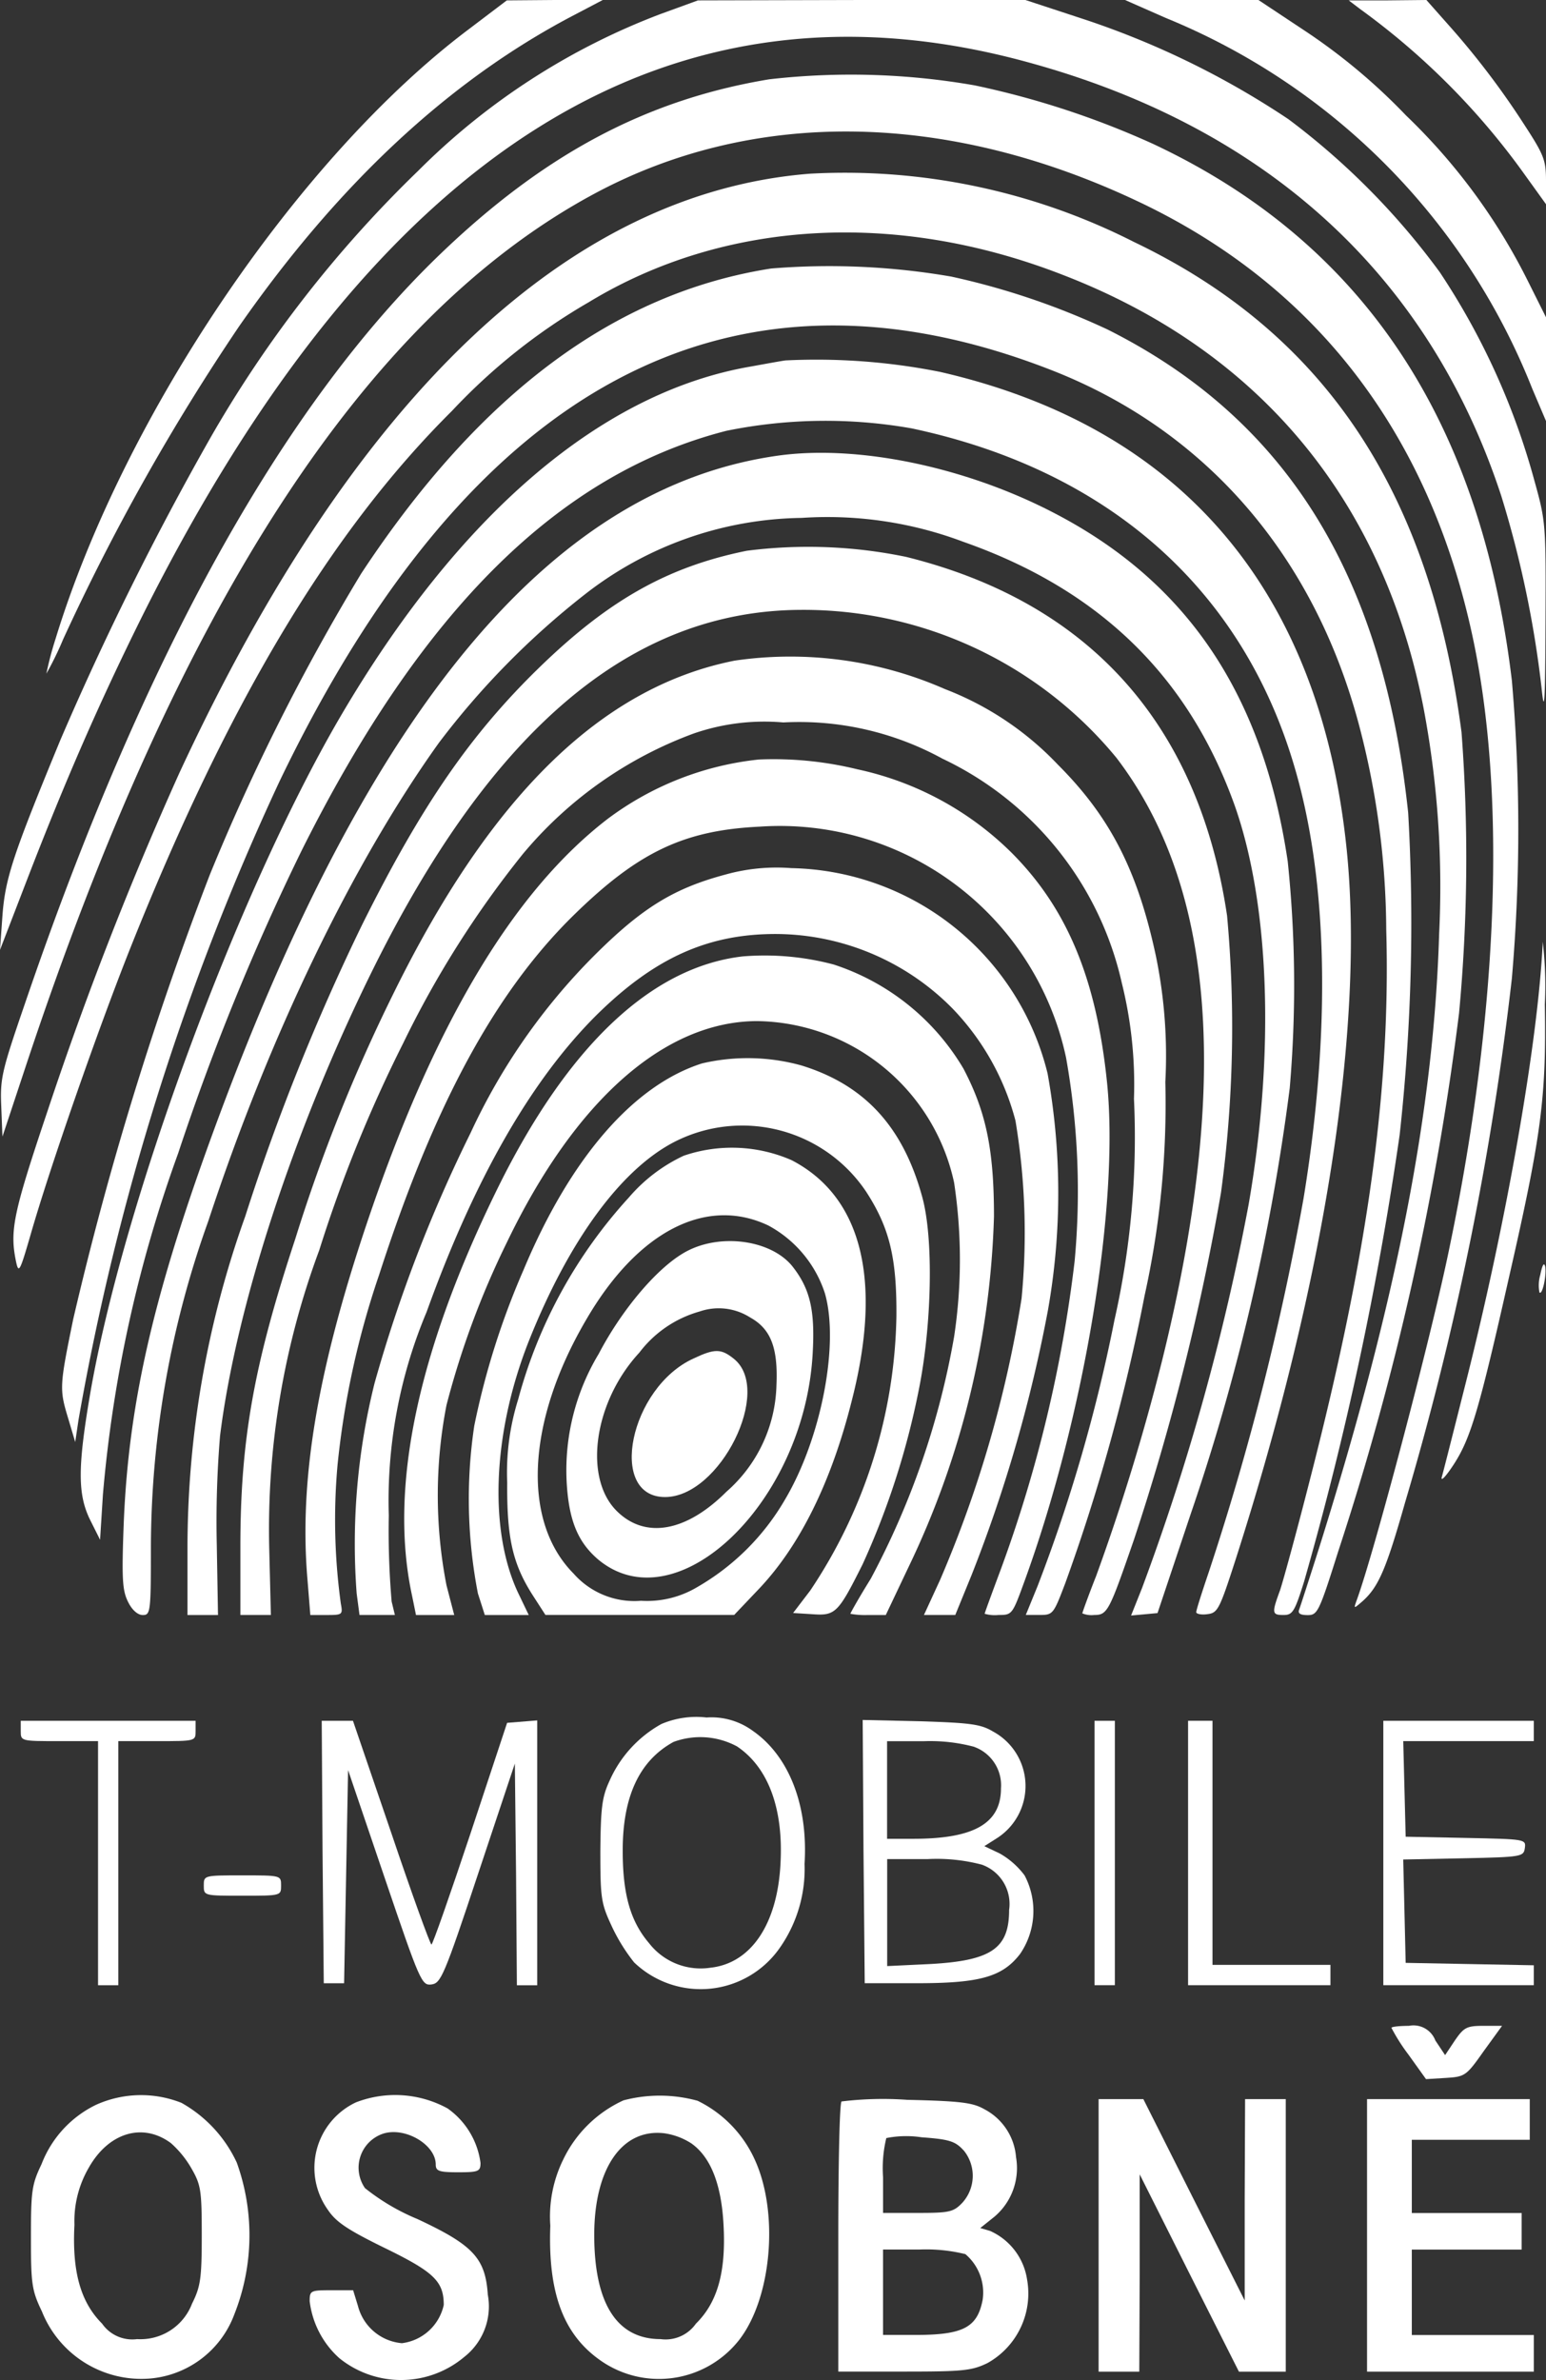 <svg xmlns="http://www.w3.org/2000/svg" width="77.647" height="119.518" viewBox="0 0 77.647 119.518"><rect x="0" y="0" width="77.647" height="119.518" fill="#333333" stroke="none"/><defs><style>.a{fill:#fff;}</style></defs><g transform="translate(-23.9 609)"><path class="a" d="M56.479-607.509c-8.539,6.435-17.282,19.366-20.714,30.56a16.856,16.856,0,0,0-.47,1.777,15.95,15.95,0,0,0,.838-1.716,110.273,110.273,0,0,1,8.845-15.73c4.984-7.15,10.521-12.3,16.669-15.546L63.24-609H60.83l-2.411.02Z" transform="translate(-9.066 0)"/><path class="a" d="M57.1-608.305a34.418,34.418,0,0,0-12.2,7.885,60.408,60.408,0,0,0-10.418,13.38,153.11,153.11,0,0,0-7.558,15.219c-2.349,5.7-2.758,6.9-2.9,8.784L23.9-561.3l1.307-3.391c2.022-5.25,3.738-9.131,5.781-13.258Q48.608-613.31,75.6-605.854c11.971,3.289,20.081,10.725,23.7,21.756a52.919,52.919,0,0,1,2.022,9.622c.143,1.43.184.838.2-3.289.02-4.964.02-5.025-.572-7.15a35.846,35.846,0,0,0-4.739-10.418,36.563,36.563,0,0,0-7.6-7.681A42.5,42.5,0,0,0,78.443-608L75.4-609H67.187l-8.233.02Z" transform="translate(0 0)"/><path class="a" d="M302.543-608.1a33.336,33.336,0,0,1,18.406,18.61l.695,1.634v-5.209l-.9-1.8a30.093,30.093,0,0,0-6.129-8.335,29.883,29.883,0,0,0-5.046-4.229L307.2-609h-6.7Z" transform="translate(-220.096 0)"/><path class="a" d="M356.092-608.53a36.312,36.312,0,0,1,8.11,8.11l1.205,1.675v-1.164c0-1.062-.1-1.308-1.124-2.881a40.439,40.439,0,0,0-3.779-4.964L359.4-609l-1.961.02H355.5Z" transform="translate(-263.86 0)"/><path class="a" d="M62.715-590.445c-6.149,1.021-11.276,3.738-16.526,8.784-7.926,7.62-14.913,20.224-20.837,37.588-1.164,3.391-1.267,3.779-1.205,5.189l.061,1.532,1.185-3.575c7.681-23.166,17.058-37.567,28.477-43.737,7.967-4.31,17.65-4.208,27.231.286,8.968,4.188,14.729,11.624,16.935,21.879,1.716,7.946,1.307,18.875-1.144,30.683-.919,4.515-3.82,15.464-4.678,17.773-.143.409-.143.409.306.02.8-.715,1.185-1.614,2.125-4.923a154.374,154.374,0,0,0,5.373-26.353,86.9,86.9,0,0,0,0-14.953C98.444-573.387,92.5-582.273,82-587.2a43.09,43.09,0,0,0-8.968-2.942A36.054,36.054,0,0,0,62.715-590.445Z" transform="translate(-0.185 -14.572)"/><path class="a" d="M67.178-566.607c-12.134.96-22.9,11.195-31.664,30.091A177.978,177.978,0,0,0,28.9-519.561c-1.757,5.23-1.92,6.047-1.573,7.661.123.531.2.347.715-1.43.96-3.35,3.33-10.153,4.964-14.279,4.923-12.38,10.071-21,16.2-27.088a29.938,29.938,0,0,1,6.864-5.454c6.782-4.126,15.423-4.637,23.778-1.389,9.887,3.8,16.138,11.317,18.161,21.8a48.167,48.167,0,0,1,.776,11.3c-.266,8.845-2.125,18.365-5.985,30.7-.511,1.614-.981,3.064-1.042,3.228-.082.2.041.286.429.286.49,0,.572-.164,1.532-3.207a143.325,143.325,0,0,0,6.067-27.027,83.826,83.826,0,0,0,.123-14.1c-1.593-12.114-6.884-20.04-16.445-24.616A32.065,32.065,0,0,0,67.178-566.607Z" transform="translate(-2.605 -33.67)"/><path class="a" d="M74.787-543.509c-7.844,1.226-14.627,6.271-20.592,15.321a108.424,108.424,0,0,0-7.6,15.117,167.179,167.179,0,0,0-6.864,22.328c-.695,3.391-.695,3.514-.245,5l.347,1.164L40-485.7a128,128,0,0,1,10.092-32.052c9.6-19.979,22.675-26.945,38.773-20.653,7.742,3.023,13.176,9.295,15.444,17.813a40.9,40.9,0,0,1,1.369,10.275c.225,7.947-.9,16.22-3.82,27.578-.654,2.574-1.348,5.107-1.512,5.6-.429,1.164-.409,1.246.184,1.246.449,0,.552-.184,1.021-1.675a169.365,169.365,0,0,0,4.8-22.43,97.224,97.224,0,0,0,.429-16.179c-1.267-11.951-6.128-19.774-15.1-24.269a37.235,37.235,0,0,0-7.844-2.656A35.993,35.993,0,0,0,74.787-543.509Z" transform="translate(-12.155 -52.008)"/><path class="a" d="M79.142-520.683c-.286.041-1.062.184-1.736.306-7.5,1.287-14.667,7.415-20.632,17.609C51.6-493.9,45.844-478.294,44.21-468.713c-.613,3.616-.613,4.964,0,6.231l.511,1.021.143-2.268a66.873,66.873,0,0,1,3.779-17.139,121.189,121.189,0,0,1,6.21-15.219C60.9-508.181,67.784-515,76.18-517.149a24.9,24.9,0,0,1,9.295-.123c9.908,2.1,16.669,8.11,19.264,17.1,1.655,5.679,1.8,13.176.429,21.552a136.016,136.016,0,0,1-4.76,18.774c-.347,1.021-.633,1.92-.633,2.022,0,.082.245.143.552.1.531-.061.613-.225,1.45-2.819,4.453-13.911,6.455-26.659,5.556-35.565-1.328-13.033-8.314-21.225-20.428-24A31.749,31.749,0,0,0,79.142-520.683Z" transform="translate(-15.795 -70.218)"/><path class="a" d="M86.971-497.545c-11.072,1.552-20.122,12.114-27.782,32.379-3.473,9.213-4.841,14.933-5.087,21.347-.1,2.717-.061,3.269.225,3.841.2.409.49.654.735.654.388,0,.409-.143.409-3.432a48.7,48.7,0,0,1,2.88-16.343c3.044-9.254,7.211-17.916,11.583-24.023a40.331,40.331,0,0,1,7.334-7.456,18.048,18.048,0,0,1,10.888-3.84,19.355,19.355,0,0,1,8.13,1.205c6.8,2.39,11.276,6.721,13.605,13.2,1.757,4.944,2.043,12.4.715,20.06a116.914,116.914,0,0,1-5.352,19.264L104.7-439.3l.674-.061.654-.061,1.655-4.944a108.558,108.558,0,0,0,4.984-21.409,60.267,60.267,0,0,0-.1-11.4c-1.246-8.376-5.046-14.034-11.767-17.507C96.348-496.994,90.955-498.1,86.971-497.545Z" transform="translate(-23.992 -88.575)"/><path class="a" d="M98.089-474.4c-3.943.8-6.9,2.451-10.378,5.822s-5.945,6.946-8.927,12.931A110.653,110.653,0,0,0,72.9-440.977,49.347,49.347,0,0,0,70-424.307v3.35h1.532l-.061-3.514a52.031,52.031,0,0,1,.163-5.475c.8-6.455,3.657-15.239,7.558-23.186,6.047-12.318,13.115-18.283,21.654-18.3A20.352,20.352,0,0,1,116.658-464c4.964,6.5,5.72,16.424,2.288,30.275a109.527,109.527,0,0,1-3.309,10.806c-.388.981-.695,1.839-.695,1.879a1.2,1.2,0,0,0,.592.082c.674,0,.756-.184,2-3.779a120.816,120.816,0,0,0,4.372-17.425,61.682,61.682,0,0,0,.306-13.912c-1.43-9.6-6.9-15.73-16.118-18.018A24.234,24.234,0,0,0,98.089-474.4Z" transform="translate(-36.683 -106.943)"/><path class="a" d="M107.82-447.512c-6.68,1.328-12.257,6.782-17.16,16.772a84.021,84.021,0,0,0-4.9,12.257C83.695-412.233,83-408.433,83-403.02v3.432h1.532l-.082-3.289a40.2,40.2,0,0,1,2.513-15.035,69.5,69.5,0,0,1,4.208-10.378,50.012,50.012,0,0,1,6.006-9.5,20.272,20.272,0,0,1,8.6-6.067,10.86,10.86,0,0,1,4.494-.552,14.981,14.981,0,0,1,7.987,1.818,16.45,16.45,0,0,1,9.009,11.256,21.139,21.139,0,0,1,.613,5.822A41.678,41.678,0,0,1,126.9-414.4a80.734,80.734,0,0,1-3.861,13.36l-.592,1.45h.695c.674,0,.695-.041,1.287-1.593a95.85,95.85,0,0,0,3.984-14.443,44.481,44.481,0,0,0,1.042-10.725,24.839,24.839,0,0,0-.47-6.312c-.919-4.31-2.308-7.007-4.923-9.622a15.439,15.439,0,0,0-5.679-3.8A19.312,19.312,0,0,0,107.82-447.512Z" transform="translate(-47.027 -128.313)"/><path class="a" d="M121.78-422.431a15.339,15.339,0,0,0-7.6,2.983c-4.78,3.677-8.764,10.4-12.114,20.367-2.472,7.375-3.391,12.849-2.962,17.834l.143,1.777h.817c.8,0,.817-.02.715-.572a30.872,30.872,0,0,1-.163-6.986,42.865,42.865,0,0,1,2.084-9.52c2.737-8.478,5.781-14.1,9.663-17.956,3.309-3.268,5.618-4.372,9.458-4.555a14.7,14.7,0,0,1,15.382,11.6,38.108,38.108,0,0,1,.429,10.235,67.946,67.946,0,0,1-3.7,15.444c-.449,1.205-.817,2.206-.817,2.247a1.819,1.819,0,0,0,.695.061c.695,0,.695-.02,1.328-1.757,3-8.273,4.739-18.835,4.127-24.943-.531-5.23-2-8.784-4.821-11.6a15.666,15.666,0,0,0-7.722-4.167A17.721,17.721,0,0,0,121.78-422.431Z" transform="translate(-59.761 -148.43)"/><path class="a" d="M129.648-395.347c-2.594.695-4.188,1.675-6.6,4.086a31.028,31.028,0,0,0-6.19,8.886,72.668,72.668,0,0,0-4.821,12.563,33.266,33.266,0,0,0-.9,10.561l.143,1.083h1.777l-.163-.674a41.907,41.907,0,0,1-.143-4.331,24.414,24.414,0,0,1,1.9-10.214c2.411-6.7,5.27-11.664,8.539-14.913,2.921-2.88,5.618-4.086,9.07-4.065a12.517,12.517,0,0,1,8.8,3.738,12.777,12.777,0,0,1,3.166,5.638,34.392,34.392,0,0,1,.306,8.927,59.249,59.249,0,0,1-4.086,14.116l-.817,1.777h1.573l.817-2a72.617,72.617,0,0,0,3.84-13.319,33.79,33.79,0,0,0-.02-11.869,13.528,13.528,0,0,0-12.87-10.316A9.568,9.568,0,0,0,129.648-395.347Z" transform="translate(-69.324 -169.733)"/><path class="a" d="M383.412-377.991c-.225,5-1.839,14.177-3.922,22.369-.551,2.186-1.062,4.208-1.144,4.494s.2,0,.633-.674c.817-1.287,1.246-2.717,2.737-9.336,1.634-7.15,1.879-9.05,1.8-13.707A19.1,19.1,0,0,0,383.412-377.991Z" transform="translate(-282.028 -183.718)"/><path class="a" d="M140.281-374.089c-4.6.531-8.8,4.515-12.318,11.664-4.024,8.192-5.454,15.035-4.29,20.428l.2.981h1.92l-.388-1.491a23.633,23.633,0,0,1,0-9.05,42.853,42.853,0,0,1,3.023-8.151c3.432-7.15,7.926-11.113,12.563-11.133a10.27,10.27,0,0,1,9.908,8.11,25.837,25.837,0,0,1,0,7.742,40.454,40.454,0,0,1-4.188,12.155c-.572.919-1.021,1.716-1.021,1.757a4.115,4.115,0,0,0,.878.061h.9l1.144-2.411a43.476,43.476,0,0,0,4.29-17.609c0-3.391-.409-5.27-1.532-7.415a11.823,11.823,0,0,0-6.517-5.23A13.487,13.487,0,0,0,140.281-374.089Z" transform="translate(-79.08 -186.884)"/><path class="a" d="M150.894-348.633c-3.452,1.1-6.619,4.76-8.968,10.378a38.914,38.914,0,0,0-2.472,7.824,24.854,24.854,0,0,0,.184,8.416l.347,1.083h2.206l-.47-.981c-1.553-3.146-1.369-8.11.47-12.768,2.022-5.087,4.658-8.662,7.354-10.03a7.488,7.488,0,0,1,9.6,2.533c1.164,1.8,1.532,3.309,1.512,6.231a25.479,25.479,0,0,1-4.331,13.789l-.858,1.124.981.061c1.144.082,1.287-.061,2.513-2.513a39.6,39.6,0,0,0,2.8-8.662c.674-3.268.776-7.7.184-9.806-.96-3.493-2.88-5.6-6.067-6.578A10.089,10.089,0,0,0,150.894-348.633Z" transform="translate(-91.735 -206.967)"/><path class="a" d="M157.462-326.461a8.179,8.179,0,0,0-2.758,2.1,24.373,24.373,0,0,0-5.556,10.132,12.31,12.31,0,0,0-.552,4.188c-.02,2.758.266,4.065,1.287,5.659l.633.981h9.479l1.185-1.246c2.1-2.186,3.7-5.414,4.739-9.581,1.532-6.026.47-10.194-3.044-12.012A7.485,7.485,0,0,0,157.462-326.461Zm4.229,3.493a5.953,5.953,0,0,1,2.86,3.412c.735,2.554-.184,7.293-2,10.357a12.028,12.028,0,0,1-4.433,4.413,4.91,4.91,0,0,1-2.8.674,4.068,4.068,0,0,1-3.391-1.369c-2.594-2.615-2.37-7.6.613-12.706C155.113-322.641,158.565-324.438,161.691-322.967Z" transform="translate(-99.222 -224.503)"/><path class="a" d="M169.207-303.421c-1.43.735-3.268,2.9-4.453,5.168a11.33,11.33,0,0,0-1.614,6.374c.1,1.961.552,3.064,1.573,3.943,3.943,3.309,10.378-2.839,10.786-10.337.123-2.145-.123-3.228-1-4.351C173.456-303.952,170.943-304.32,169.207-303.421Zm3.166,3.35c1.021.572,1.389,1.512,1.307,3.391a7.341,7.341,0,0,1-2.513,5.352c-2.022,2.022-4.086,2.39-5.516.96-1.675-1.675-1.144-5.475,1.144-7.947a5.745,5.745,0,0,1,3.023-2.063A2.937,2.937,0,0,1,172.373-300.07Z" transform="translate(-110.783 -242.763)"/><path class="a" d="M182.337-276.522c-3.228,1.45-4.351,6.966-1.45,6.966,2.758,0,5.434-5.373,3.452-6.946C183.706-277.013,183.379-277.013,182.337-276.522Z" transform="translate(-123.586 -264.268)"/><path class="a" d="M402.3-297.657a1.87,1.87,0,0,0-.041.878c.143.163.368-.858.286-1.307C402.486-298.311,402.4-298.147,402.3-297.657Z" transform="translate(-301.041 -247.321)"/><path class="a" d="M174.564-186.512a6.054,6.054,0,0,0-2.615,2.88c-.368.8-.429,1.348-.449,3.493,0,2.39.041,2.635.572,3.779a9.144,9.144,0,0,0,1.124,1.818,4.838,4.838,0,0,0,7.334-.756,6.9,6.9,0,0,0,1.226-4.188c.184-2.942-.776-5.413-2.594-6.68a3.518,3.518,0,0,0-2.329-.674A4.472,4.472,0,0,0,174.564-186.512Zm3.8,1.124c1.553,1.042,2.329,3.085,2.186,5.842-.143,3.064-1.471,5.046-3.514,5.27a3.279,3.279,0,0,1-3.085-1.226c-.94-1.1-1.328-2.451-1.328-4.658,0-2.717.838-4.515,2.554-5.454A3.886,3.886,0,0,1,178.364-185.388Z" transform="translate(-117.448 -335.914)"/><path class="a" d="M29-185.489c0,.511,0,.511,1.941.511h1.941v12.257H33.9v-12.257h1.941c1.941,0,1.941,0,1.941-.511V-186H29Z" transform="translate(-4.058 -336.589)"/><path class="a" d="M103.041-179.5l.061,6.6h1.021l.1-5.352.1-5.352,1.839,5.413c1.777,5.23,1.859,5.413,2.349,5.352.47-.061.633-.409,2.349-5.577l1.839-5.516.061,5.556.041,5.577h1.021v-13.3l-.756.061-.756.061-1.839,5.556c-1.021,3.064-1.9,5.577-1.961,5.577s-.981-2.533-2.022-5.618l-1.92-5.618H103Z" transform="translate(-62.941 -336.509)"/><path class="a" d="M236.041-179.6l.061,6.619h2.656c3.146,0,4.269-.327,5.148-1.471a3.819,3.819,0,0,0,.225-3.943,4.046,4.046,0,0,0-1.246-1.1l-.776-.368.613-.388a3.109,3.109,0,0,0-.184-5.373c-.613-.368-1.144-.429-3.636-.511L236-186.2Zm5.556-5.25a2.049,2.049,0,0,1,1.348,2.084c0,1.757-1.348,2.533-4.392,2.533h-1.328v-4.9h1.839A8.607,8.607,0,0,1,241.6-184.852Zm.409,5.924a2.094,2.094,0,0,1,1.348,2.268c0,1.941-.9,2.554-4.024,2.717l-2.1.1v-5.373h2.043A8.859,8.859,0,0,1,242.006-178.928Z" transform="translate(-168.772 -336.43)"/><path class="a" d="M293-179.361v6.639h1.021V-186H293Z" transform="translate(-214.128 -336.589)"/><path class="a" d="M316-179.361v6.639h7.15v-1.021h-5.924V-186H316Z" transform="translate(-232.429 -336.589)"/><path class="a" d="M364-179.361v6.639h7.558v-1l-3.207-.061-3.228-.061-.061-2.594L365-179.034l3.023-.061c2.942-.061,3.023-.082,3.085-.511.061-.449.041-.449-2.962-.511l-3.023-.061-.061-2.411-.061-2.39h6.557V-186H364Z" transform="translate(-270.624 -336.589)"/><path class="a" d="M74-147.489c0,.511,0,.511,1.941.511s1.941,0,1.941-.511,0-.511-1.941-.511S74-148,74-147.489Z" transform="translate(-39.865 -366.826)"/><path class="a" d="M366-110.9a9.534,9.534,0,0,0,.858,1.348l.878,1.226,1-.061c.96-.061,1.021-.1,1.9-1.348l.919-1.267h-.94c-.838,0-.98.082-1.43.735l-.49.735-.49-.735a1.176,1.176,0,0,0-1.328-.735C366.388-111,366-110.959,366-110.9Z" transform="translate(-272.215 -396.268)"/><path class="a" d="M34.769-93.506a5.5,5.5,0,0,0-2.737,2.983c-.49,1.021-.531,1.348-.531,3.677s.041,2.656.552,3.718a5.378,5.378,0,0,0,5.373,3.371,4.966,4.966,0,0,0,4.29-3.228,10.771,10.771,0,0,0,.123-7.62,6.644,6.644,0,0,0-2.778-3A5.5,5.5,0,0,0,34.769-93.506Zm3.759,1.92A5.061,5.061,0,0,1,39.569-90.3c.47.817.511,1.1.511,3.35,0,2.165-.061,2.574-.49,3.432a2.769,2.769,0,0,1-2.758,1.777,1.846,1.846,0,0,1-1.757-.776c-1.083-1.083-1.512-2.615-1.389-4.964a5.336,5.336,0,0,1,.715-2.86C35.4-92.117,37.118-92.628,38.527-91.586Z" transform="translate(-6.047 -409.798)"/><path class="a" d="M102.329-93.627a3.632,3.632,0,0,0-1.41,5.393c.409.613.981,1,2.86,1.92,2.472,1.205,2.962,1.675,2.962,2.86a2.462,2.462,0,0,1-2.1,1.92,2.5,2.5,0,0,1-2.206-1.859l-.245-.8h-1.1c-1.042,0-1.083.02-1.083.552a4.57,4.57,0,0,0,1.491,2.86,4.929,4.929,0,0,0,6.271-.061,3.22,3.22,0,0,0,1.185-3.126c-.123-1.839-.735-2.492-3.534-3.8a10.849,10.849,0,0,1-2.635-1.553,1.8,1.8,0,0,1,.919-2.737c1.1-.347,2.635.552,2.635,1.553,0,.327.163.388,1.124.388,1.021,0,1.124-.041,1.124-.47a3.981,3.981,0,0,0-1.655-2.737A5.475,5.475,0,0,0,102.329-93.627Z" transform="translate(-60.554 -409.8)"/><path class="a" d="M162.827-93.616a6.217,6.217,0,0,0-3.023,2.962,6.479,6.479,0,0,0-.654,3.33c-.123,3.33.633,5.413,2.451,6.721a5.116,5.116,0,0,0,7.048-1c1.614-2.1,1.982-6.312.8-8.968a6.076,6.076,0,0,0-2.9-3.023A7.148,7.148,0,0,0,162.827-93.616Zm3.411,2.165c.981.695,1.512,2.084,1.614,4.126.123,2.329-.306,3.861-1.389,4.923a1.861,1.861,0,0,1-1.777.776c-2.186,0-3.33-1.777-3.33-5.23,0-3.33,1.389-5.352,3.514-5.107A3.383,3.383,0,0,1,166.239-91.451Z" transform="translate(-107.611 -409.913)"/><path class="a" d="M230.163-92.8c-.1.082-.163,3.166-.163,6.864v6.7h3.309c2.942,0,3.391-.041,4.188-.429a4,4,0,0,0,1.982-4.208A3.19,3.19,0,0,0,237.62-86.3l-.49-.143.715-.572A3.2,3.2,0,0,0,238.927-90a2.977,2.977,0,0,0-1.593-2.411c-.572-.327-1.164-.409-3.861-.47A17.142,17.142,0,0,0,230.163-92.8Zm6.129,2.451a2.015,2.015,0,0,1-.061,2.635c-.449.47-.654.511-2.247.511h-1.736V-89a6.421,6.421,0,0,1,.163-1.961A5.145,5.145,0,0,1,234.188-91C235.6-90.9,235.883-90.793,236.292-90.344Zm.082,5.209a2.525,2.525,0,0,1,.878,2.288c-.266,1.41-.981,1.777-3.391,1.777h-1.614v-4.29h1.859A8.213,8.213,0,0,1,236.374-85.135Z" transform="translate(-163.997 -410.673)"/><path class="a" d="M294-86.157v6.843h2.043l.02-4.964v-4.944l2.492,4.964,2.492,4.944H303.4V-93h-2.043l-.02,5.046v5.066l-2.554-5.066L296.247-93H294Z" transform="translate(-214.923 -410.591)"/><path class="a" d="M360-86.157v6.843h8.376v-1.839h-6.128v-4.29h5.516V-87.28h-5.516v-3.677h5.924V-93H360Z" transform="translate(-267.441 -410.591)"/></g></svg>